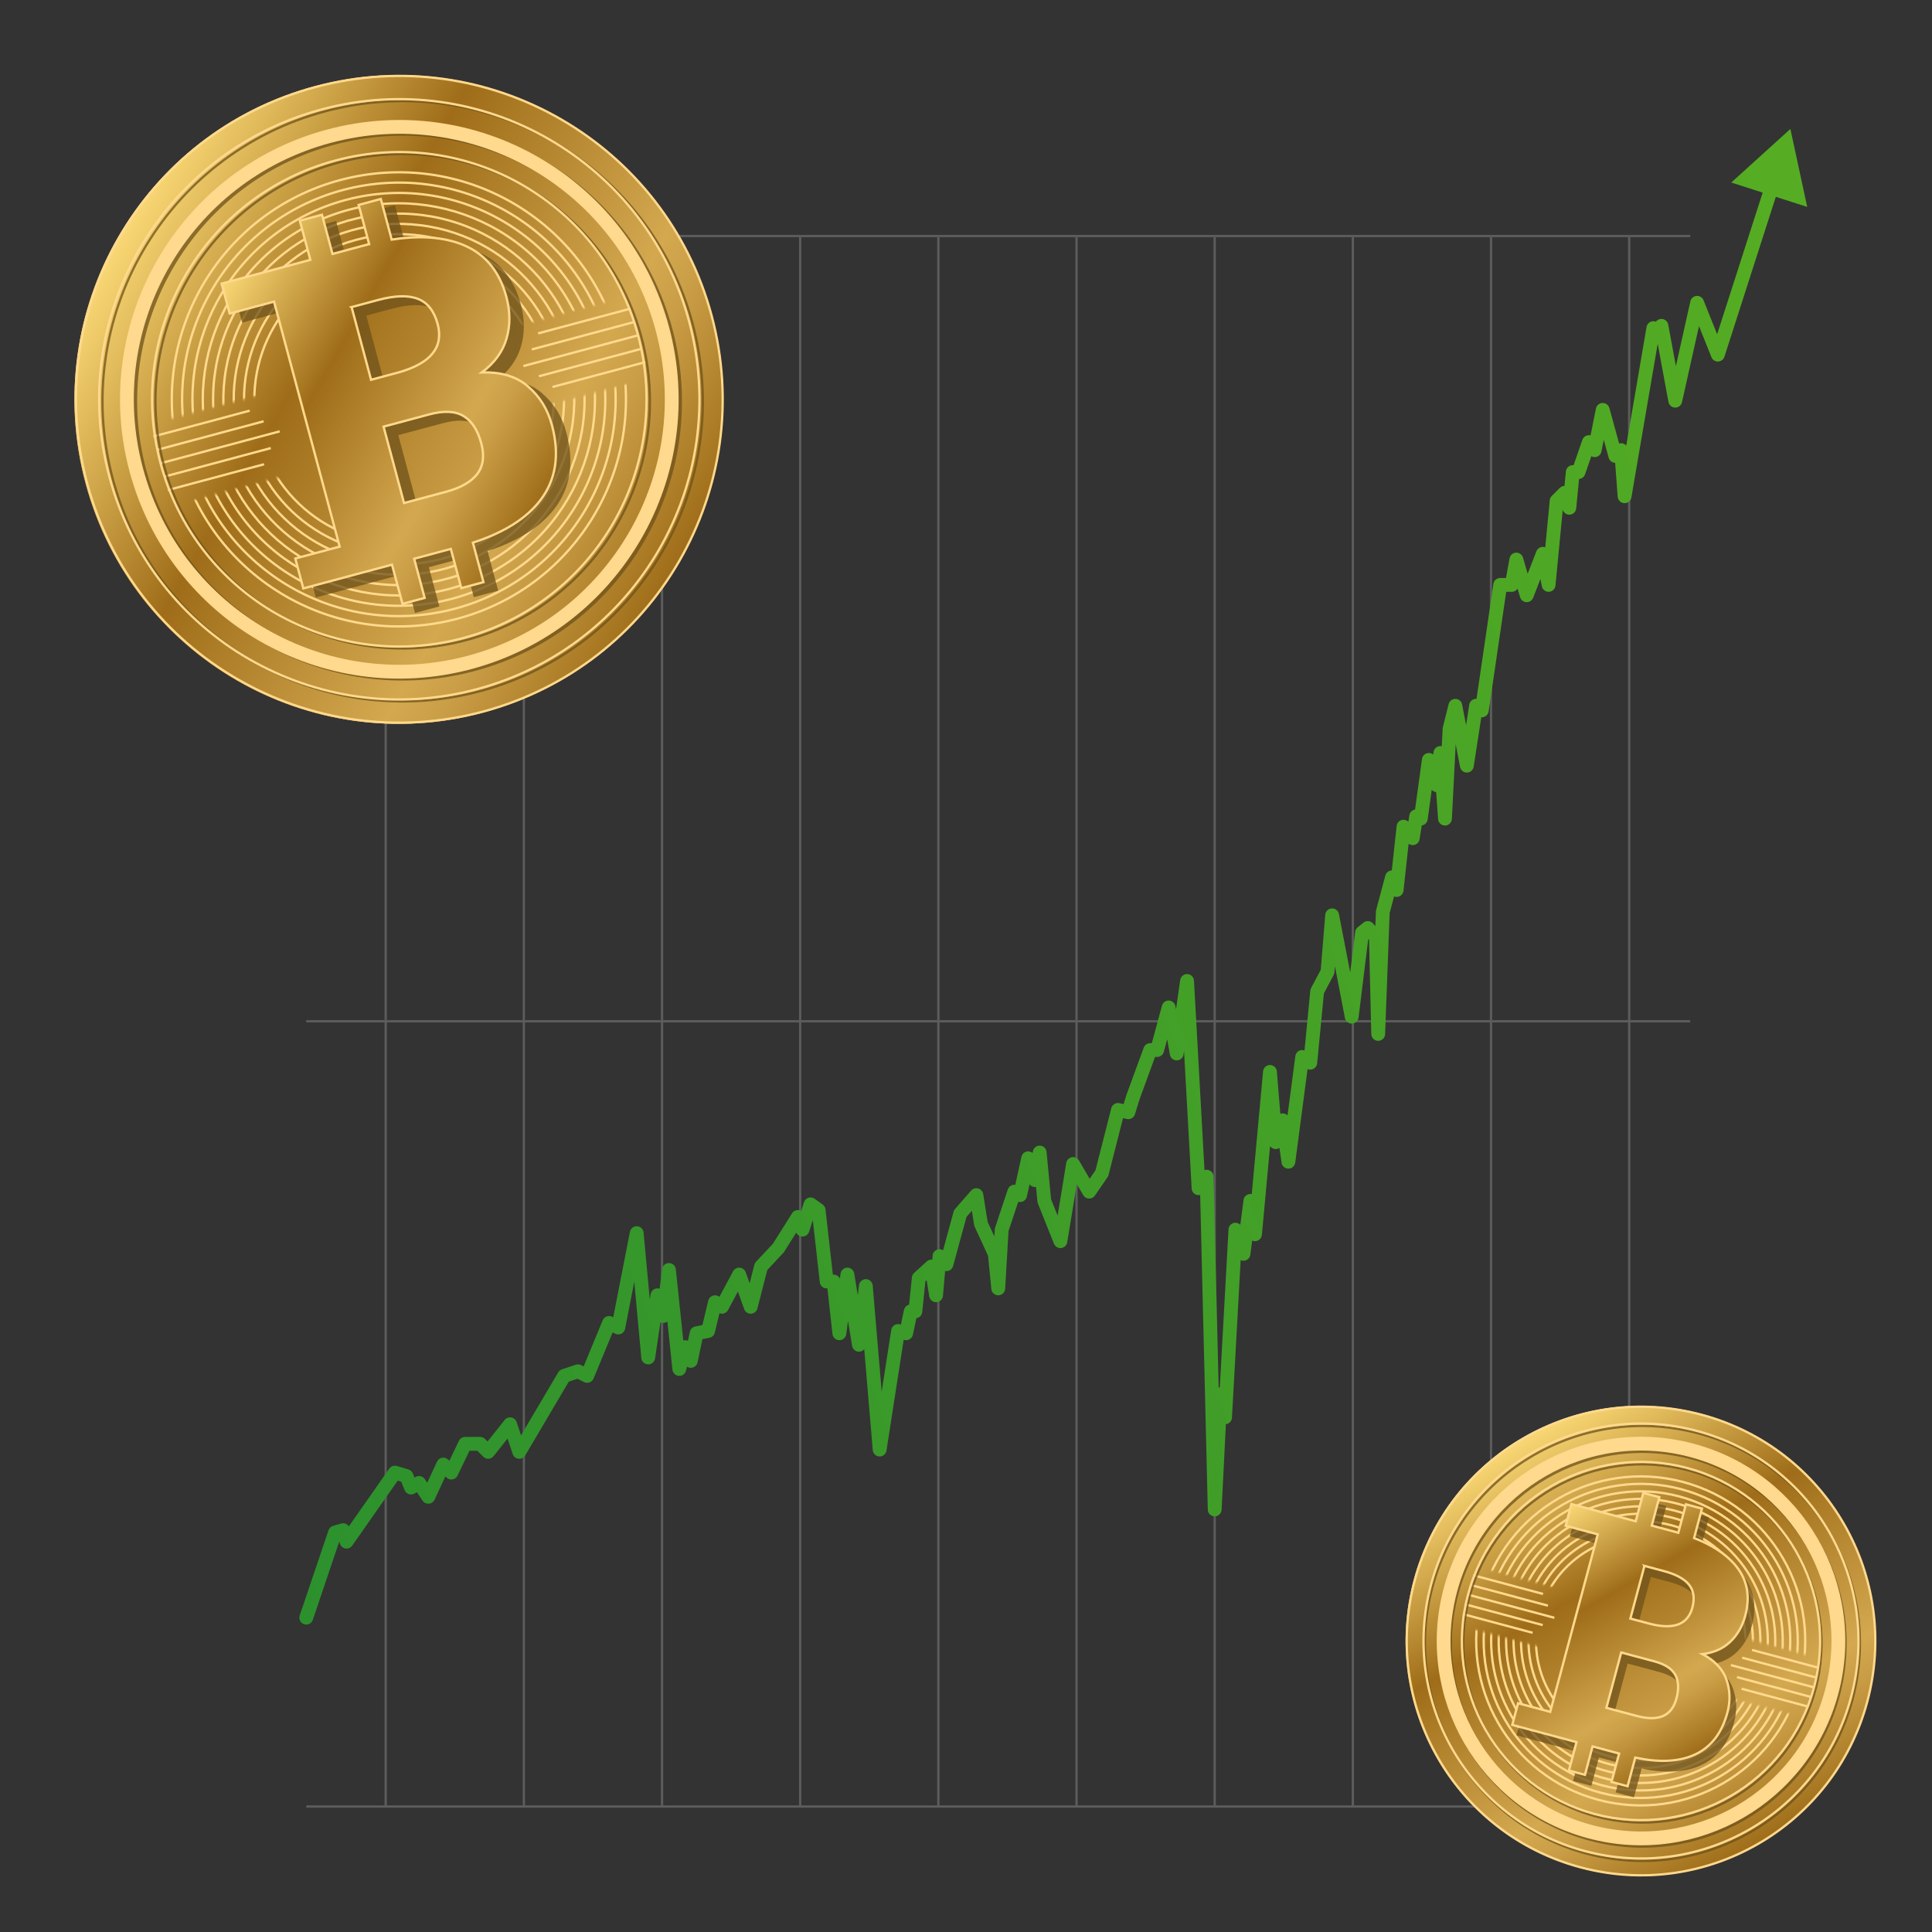 <?xml version="1.0" encoding="UTF-8"?> <svg xmlns="http://www.w3.org/2000/svg" width="839" height="839" viewBox="0 0 839 839" fill="none"><rect x="0" y="0" width="839" height="839" fill="#333333" stroke="none"/> <g opacity="0.2"> <line x1="133" y1="784.5" x2="734" y2="784.5" stroke="white"></line> <line x1="133" y1="443.5" x2="734" y2="443.5" stroke="white"></line> <line x1="133" y1="102.5" x2="734" y2="102.5" stroke="white"></line> <line x1="167.5" y1="103" x2="167.5" y2="785" stroke="white"></line> <line x1="347.5" y1="103" x2="347.5" y2="785" stroke="white"></line> <line x1="527.5" y1="103" x2="527.5" y2="785" stroke="white"></line> <line x1="707.5" y1="103" x2="707.5" y2="785" stroke="white"></line> <line x1="227.5" y1="103" x2="227.5" y2="785" stroke="white"></line> <line x1="407.5" y1="103" x2="407.5" y2="785" stroke="white"></line> <line x1="587.5" y1="103" x2="587.5" y2="785" stroke="white"></line> <line x1="287.5" y1="103" x2="287.5" y2="785" stroke="white"></line> <line x1="467.5" y1="103" x2="467.5" y2="785" stroke="white"></line> <line x1="647.5" y1="103" x2="647.5" y2="785" stroke="white"></line> </g> <g clip-path="url(#clip0_754_225)"> <path d="M209.678 309.503C284.818 289.369 329.409 212.135 309.275 136.996C289.142 61.856 211.908 17.265 136.768 37.399C61.629 57.532 17.038 134.766 37.171 209.906C57.305 285.045 134.539 329.636 209.678 309.503Z" fill="url(#paint0_linear_754_225)"></path> <path style="mix-blend-mode:multiply" d="M136.769 37.398C61.607 57.538 17.016 134.773 37.149 209.912C57.283 285.051 134.517 329.642 209.656 309.509C284.796 289.375 329.387 212.141 309.254 137.002C289.12 61.863 211.908 17.265 136.769 37.398ZM206.886 299.079C137.497 317.672 66.188 276.502 47.595 207.113C29.003 137.724 70.173 66.414 139.562 47.822C208.951 29.229 280.26 70.399 298.853 139.788C317.446 209.177 276.276 280.487 206.886 299.079Z" fill="url(#paint1_linear_754_225)"></path> <g style="mix-blend-mode:multiply" opacity="0.75"> <path d="M208.589 300.121C278.112 281.492 319.369 210.032 300.741 140.51C282.112 70.988 210.652 29.731 141.13 48.359C71.608 66.987 30.351 138.448 48.979 207.97C67.607 277.492 139.067 318.749 208.589 300.121Z" stroke="#6D521B" stroke-miterlimit="10"></path> </g> <path d="M207.137 299.282C276.659 280.654 317.917 209.194 299.288 139.672C280.66 70.15 209.2 28.892 139.678 47.521C70.156 66.149 28.898 137.609 47.527 207.131C66.155 276.653 137.615 317.911 207.137 299.282Z" stroke="#FFD98D" stroke-miterlimit="10"></path> <path d="M209.746 309.018C284.645 288.949 329.093 211.962 309.024 137.063C288.955 62.164 211.968 17.715 137.069 37.785C62.17 57.854 17.721 134.841 37.791 209.74C57.86 284.639 134.847 329.087 209.746 309.018Z" stroke="#FFD98D" stroke-miterlimit="10"></path> <g style="mix-blend-mode:multiply" opacity="0.75"> <path d="M205.471 288.483C268.566 271.577 306.009 206.723 289.103 143.628C272.197 80.534 207.343 43.09 144.248 59.996C81.153 76.903 43.71 141.756 60.616 204.851C77.523 267.946 142.376 305.39 205.471 288.483Z" stroke="#6D521B" stroke-width="6" stroke-miterlimit="10"></path> </g> <path d="M204.019 287.645C267.114 270.739 304.557 205.885 287.651 142.79C270.745 79.695 205.891 42.252 142.796 59.158C79.701 76.064 42.258 140.918 59.164 204.013C76.07 267.108 140.924 304.551 204.019 287.645Z" stroke="#FFD98D" stroke-width="6" stroke-miterlimit="10"></path> <mask id="mask0_754_225" style="mask-type:luminance" maskUnits="userSpaceOnUse" x="81" y="165" width="222" height="154"> <path d="M275.796 165.805L81.488 217.87L108.392 318.277L302.7 266.212L275.796 165.805Z" fill="white"></path> </mask> <g mask="url(#mask0_754_225)"> <path d="M198.735 268.657C251.329 254.565 282.54 200.505 268.448 147.911C254.355 95.317 200.295 64.106 147.701 78.198C95.108 92.29 63.896 146.35 77.989 198.944C92.081 251.538 146.141 282.75 198.735 268.657Z" stroke="#FFD98D" stroke-miterlimit="10"></path> <path d="M197.575 264.327C247.777 250.876 277.57 199.274 264.118 149.071C250.666 98.868 199.064 69.076 148.862 82.528C98.659 95.979 68.867 147.581 82.318 197.784C95.77 247.987 147.372 277.779 197.575 264.327Z" stroke="#FFD98D" stroke-miterlimit="10"></path> <path d="M196.415 259.998C244.226 247.187 272.599 198.043 259.788 150.231C246.977 102.42 197.833 74.046 150.022 86.857C102.21 99.668 73.837 148.813 86.648 196.624C99.459 244.435 148.603 272.809 196.415 259.998Z" stroke="#FFD98D" stroke-miterlimit="10"></path> <path d="M213.833 248.271C255.161 225.841 270.481 174.155 248.051 132.827C225.621 91.499 173.935 76.179 132.607 98.609C91.279 121.039 75.959 172.725 98.389 214.053C120.819 255.381 172.505 270.701 213.833 248.271Z" stroke="#FFD98D" stroke-miterlimit="10"></path> <path d="M253.832 171.284C252.65 126.753 215.593 91.611 171.061 92.793C126.53 93.974 91.388 131.032 92.57 175.563C93.752 220.095 130.809 255.236 175.34 254.055C219.872 252.873 255.013 215.815 253.832 171.284Z" stroke="#FFD98D" stroke-miterlimit="10"></path> <path d="M248.82 182.763C253.978 140.996 224.301 102.955 182.533 97.797C140.766 92.64 102.726 122.317 97.568 164.084C92.41 205.852 122.088 243.892 163.855 249.05C205.622 254.208 243.662 224.53 248.82 182.763Z" stroke="#FFD98D" stroke-miterlimit="10"></path> <path d="M191.78 242.702C230.039 232.451 252.744 193.125 242.493 154.866C232.241 116.606 192.915 93.901 154.656 104.153C116.397 114.405 93.692 153.73 103.944 191.99C114.195 230.249 153.521 252.954 191.78 242.702Z" stroke="#FFD98D" stroke-miterlimit="10"></path> <path d="M190.62 238.372C226.488 228.762 247.774 191.894 238.163 156.026C228.552 120.158 191.684 98.872 155.816 108.483C119.948 118.094 98.662 154.961 108.273 190.83C117.884 226.698 154.752 247.983 190.62 238.372Z" stroke="#FFD98D" stroke-miterlimit="10"></path> <path d="M189.46 234.043C222.937 225.073 242.803 190.663 233.833 157.186C224.863 123.709 190.453 103.842 156.976 112.812C123.499 121.782 103.633 156.192 112.603 189.669C121.573 223.146 155.983 243.013 189.46 234.043Z" stroke="#FFD98D" stroke-miterlimit="10"></path> </g> <mask id="mask1_754_225" style="mask-type:luminance" maskUnits="userSpaceOnUse" x="37" y="27" width="238" height="158"> <path d="M247.185 27.872L37.322 84.105L64.226 184.512L274.089 128.279L247.185 27.872Z" fill="white"></path> </mask> <g mask="url(#mask1_754_225)"> <path d="M198.735 268.657C251.329 254.565 282.54 200.505 268.448 147.911C254.355 95.317 200.295 64.106 147.701 78.198C95.108 92.29 63.896 146.35 77.989 198.944C92.081 251.538 146.141 282.75 198.735 268.657Z" stroke="#FFD98D" stroke-miterlimit="10"></path> <path d="M197.575 264.327C247.777 250.876 277.57 199.274 264.118 149.071C250.666 98.868 199.064 69.076 148.862 82.528C98.659 95.979 68.867 147.581 82.318 197.784C95.77 247.987 147.372 277.779 197.575 264.327Z" stroke="#FFD98D" stroke-miterlimit="10"></path> <path d="M196.415 259.998C244.226 247.187 272.599 198.043 259.788 150.231C246.977 102.42 197.833 74.046 150.022 86.857C102.21 99.668 73.837 148.813 86.648 196.624C99.459 244.435 148.603 272.809 196.415 259.998Z" stroke="#FFD98D" stroke-miterlimit="10"></path> <path d="M213.833 248.271C255.161 225.841 270.481 174.155 248.051 132.827C225.621 91.499 173.935 76.179 132.607 98.609C91.279 121.039 75.959 172.725 98.389 214.053C120.819 255.381 172.505 270.701 213.833 248.271Z" stroke="#FFD98D" stroke-miterlimit="10"></path> <path d="M253.832 171.284C252.65 126.753 215.593 91.611 171.061 92.793C126.53 93.974 91.388 131.032 92.57 175.563C93.752 220.095 130.809 255.236 175.34 254.055C219.872 252.873 255.013 215.815 253.832 171.284Z" stroke="#FFD98D" stroke-miterlimit="10"></path> <path d="M248.82 182.763C253.978 140.996 224.301 102.955 182.533 97.797C140.766 92.64 102.726 122.317 97.568 164.084C92.41 205.852 122.088 243.892 163.855 249.05C205.622 254.208 243.662 224.53 248.82 182.763Z" stroke="#FFD98D" stroke-miterlimit="10"></path> <path d="M191.78 242.702C230.039 232.451 252.744 193.125 242.493 154.866C232.241 116.606 192.915 93.901 154.656 104.153C116.397 114.405 93.692 153.73 103.944 191.99C114.195 230.249 153.521 252.954 191.78 242.702Z" stroke="#FFD98D" stroke-miterlimit="10"></path> <path d="M190.62 238.372C226.488 228.762 247.774 191.894 238.163 156.026C228.552 120.158 191.684 98.872 155.816 108.483C119.948 118.094 98.662 154.961 108.273 190.83C117.884 226.698 154.752 247.983 190.62 238.372Z" stroke="#FFD98D" stroke-miterlimit="10"></path> <path d="M189.46 234.043C222.937 225.073 242.803 190.663 233.833 157.186C224.863 123.709 190.453 103.842 156.976 112.812C123.499 121.782 103.633 156.192 112.603 189.669C121.573 223.146 155.983 243.013 189.46 234.043Z" stroke="#FFD98D" stroke-miterlimit="10"></path> </g> <g style="mix-blend-mode:multiply" opacity="0.75"> <path d="M235.028 171.082C229.922 166.778 223.249 164.785 215.011 165.102C220.533 160.971 224.097 156.038 225.762 150.338C227.426 144.637 227.389 138.632 225.701 132.332C222.472 120.282 215.437 112.444 204.595 108.818C196.559 106.135 186.978 105.657 175.875 107.38L171.149 89.741L161.527 92.319L166.094 109.363C165.315 109.571 164.507 109.763 163.706 109.978L150.167 113.606L145.606 96.585L135.985 99.163L140.545 116.184L102.037 126.502L105.517 139.491L124.783 134.329L153.289 240.715L134.023 245.877L137.503 258.866L176.012 248.548L180.573 265.569L190.194 262.99L185.634 245.97L201.555 241.704L206.116 258.724L215.737 256.146L211.139 238.988C224.494 234.673 234.235 228.601 240.321 220.709C247.213 211.791 248.927 200.872 245.465 187.952C243.612 181.034 240.123 175.437 235.017 171.134L235.028 171.082ZM158.443 136.702L170.057 133.59C177.319 131.644 183.069 131.479 187.268 133.128C191.46 134.755 194.329 138.406 195.839 144.041C197.171 149.012 196.466 153.252 193.694 156.745C190.922 160.238 186.084 162.983 179.157 164.986L166.924 168.264L158.472 136.719L158.443 136.702ZM213.076 209.104C210.488 212.547 205.935 215.167 199.383 216.922L181.24 221.784L172.352 188.613L192.236 183.285C198.536 181.596 203.487 181.841 207.091 184.018C210.694 186.196 213.258 190.174 214.799 195.924C216.229 201.261 215.658 205.637 213.076 209.104Z" fill="#6D521B"></path> <path d="M235.028 171.082C229.922 166.778 223.249 164.785 215.011 165.102C220.533 160.971 224.097 156.038 225.762 150.338C227.426 144.637 227.389 138.632 225.701 132.332C222.472 120.282 215.437 112.444 204.595 108.818C196.559 106.135 186.978 105.657 175.875 107.38L171.149 89.741L161.527 92.319L166.094 109.363C165.315 109.571 164.507 109.763 163.706 109.978L150.167 113.606L145.606 96.585L135.985 99.163L140.545 116.184L102.037 126.502L105.517 139.491L124.783 134.329L153.289 240.715L134.023 245.877L137.503 258.866L176.012 248.548L180.573 265.569L190.194 262.99L185.634 245.97L201.555 241.704L206.116 258.724L215.737 256.146L211.139 238.988C224.494 234.673 234.235 228.601 240.321 220.709C247.213 211.791 248.927 200.872 245.465 187.952C243.612 181.034 240.123 175.437 235.017 171.134L235.028 171.082ZM158.443 136.702L170.057 133.59C177.319 131.644 183.069 131.479 187.268 133.128C191.46 134.755 194.329 138.406 195.839 144.041C197.171 149.012 196.466 153.252 193.694 156.745C190.922 160.238 186.084 162.983 179.157 164.986L166.924 168.264L158.472 136.719L158.443 136.702ZM213.076 209.104C210.488 212.547 205.935 215.167 199.383 216.922L181.24 221.784L172.352 188.613L192.236 183.285C198.536 181.596 203.488 181.841 207.091 184.018C210.694 186.196 213.258 190.174 214.799 195.924C216.229 201.261 215.658 205.637 213.076 209.104Z" stroke="#6D521B" stroke-miterlimit="10"></path> </g> <path d="M229.248 167.745C224.141 163.441 217.469 161.448 209.231 161.765C214.753 157.633 218.317 152.701 219.982 147C221.646 141.3 221.608 135.295 219.92 128.995C216.692 116.945 209.656 109.107 198.814 105.481C190.779 102.798 181.198 102.32 170.095 104.043L165.368 86.404L155.747 88.982L160.314 106.025C159.535 106.234 158.727 106.426 157.925 106.641L144.387 110.269L139.826 93.248L130.204 95.826L134.765 112.847L96.256 123.165L99.737 136.154L119.002 130.992L147.509 237.378L128.243 242.54L131.723 255.529L170.232 245.21L174.793 262.231L184.414 259.653L179.853 242.632L195.775 238.366L200.335 255.387L209.957 252.809L205.359 235.651C218.714 231.336 228.455 225.264 234.541 217.372C241.432 208.454 243.147 197.535 239.685 184.615C237.831 177.697 234.343 172.1 229.231 167.774L229.248 167.745ZM152.662 133.365L164.277 130.253C171.539 128.307 177.289 128.142 181.487 129.791C185.68 131.418 188.549 135.068 190.059 140.704C191.391 145.675 190.685 149.915 187.914 153.408C185.142 156.9 180.304 159.645 173.377 161.649L161.144 164.927L152.691 133.382L152.662 133.365ZM207.296 205.767C204.707 209.21 200.155 211.829 193.603 213.585L175.46 218.446L166.572 185.275L186.456 179.947C192.756 178.259 197.707 178.504 201.311 180.681C204.914 182.858 207.478 186.837 209.018 192.587C210.449 197.924 209.878 202.3 207.296 205.767Z" fill="url(#paint2_linear_754_225)"></path> <path style="mix-blend-mode:multiply" opacity="0.58" d="M229.248 167.745C224.141 163.441 217.469 161.448 209.231 161.765C214.753 157.633 218.317 152.701 219.982 147C221.646 141.3 221.608 135.295 219.92 128.995C216.692 116.945 209.656 109.107 198.814 105.481C190.779 102.798 181.198 102.32 170.095 104.043L165.368 86.404L155.747 88.982L160.314 106.025C159.535 106.234 158.727 106.426 157.925 106.641L144.387 110.269L139.826 93.248L130.204 95.826L134.765 112.847L96.256 123.165L99.737 136.154L119.002 130.992L147.509 237.378L128.243 242.54L131.723 255.529L170.232 245.21L174.793 262.231L184.414 259.653L179.853 242.632L195.775 238.366L200.335 255.387L209.957 252.809L205.359 235.651C218.714 231.336 228.455 225.264 234.541 217.372C241.432 208.454 243.147 197.535 239.685 184.615C237.831 177.697 234.343 172.1 229.231 167.774L229.248 167.745ZM152.662 133.365L164.277 130.253C171.539 128.307 177.289 128.142 181.487 129.791C185.68 131.418 188.549 135.068 190.059 140.704C191.391 145.675 190.685 149.915 187.914 153.408C185.142 156.9 180.304 159.645 173.377 161.649L161.144 164.927L152.691 133.382L152.662 133.365ZM207.296 205.767C204.707 209.21 200.155 211.829 193.603 213.585L175.46 218.446L166.572 185.275L186.456 179.947C192.756 178.259 197.707 178.504 201.311 180.681C204.914 182.858 207.478 186.837 209.018 192.587C210.449 197.924 209.878 202.3 207.296 205.767Z" fill="url(#paint3_linear_754_225)"></path> <path d="M229.248 167.745C224.141 163.441 217.469 161.448 209.231 161.765C214.753 157.633 218.317 152.701 219.982 147C221.646 141.3 221.608 135.295 219.92 128.995C216.692 116.945 209.656 109.107 198.814 105.481C190.779 102.798 181.198 102.32 170.095 104.043L165.368 86.404L155.747 88.982L160.314 106.025C159.535 106.234 158.727 106.426 157.925 106.641L144.387 110.269L139.826 93.248L130.204 95.826L134.765 112.847L96.256 123.165L99.737 136.154L119.002 130.992L147.509 237.378L128.243 242.54L131.723 255.529L170.232 245.21L174.793 262.231L184.414 259.653L179.853 242.632L195.775 238.366L200.335 255.387L209.957 252.809L205.359 235.651C218.714 231.336 228.455 225.264 234.541 217.372C241.432 208.454 243.147 197.535 239.685 184.615C237.831 177.697 234.343 172.1 229.231 167.774L229.248 167.745ZM152.662 133.365L164.277 130.253C171.539 128.307 177.289 128.142 181.487 129.791C185.68 131.418 188.549 135.068 190.059 140.704C191.391 145.675 190.685 149.915 187.914 153.408C185.142 156.9 180.304 159.645 173.377 161.649L161.144 164.927L152.691 133.382L152.662 133.365ZM207.296 205.767C204.707 209.21 200.155 211.829 193.603 213.585L175.46 218.446L166.572 185.275L186.456 179.947C192.756 178.259 197.707 178.504 201.311 180.681C204.914 182.858 207.478 186.837 209.018 192.587C210.449 197.924 209.878 202.3 207.296 205.767Z" stroke="#FFD98D" stroke-miterlimit="10"></path> <path d="M66.607 189.546L108.437 178.337" stroke="#FFD98D" stroke-miterlimit="10"></path> <path d="M68.166 195.364L114.486 182.953" stroke="#FFD98D" stroke-miterlimit="10"></path> <path d="M69.725 201.183L121.474 187.317" stroke="#FFD98D" stroke-miterlimit="10"></path> <path d="M71.284 207.002L117.604 194.59" stroke="#FFD98D" stroke-miterlimit="10"></path> <path d="M72.843 212.82L114.673 201.612" stroke="#FFD98D" stroke-miterlimit="10"></path> <path d="M280.186 157.263L239.936 168.048" stroke="#FFD98D" stroke-miterlimit="10"></path> <path d="M278.626 151.445L234.047 163.39" stroke="#FFD98D" stroke-miterlimit="10"></path> <path d="M277.067 145.626L227.288 158.964" stroke="#FFD98D" stroke-miterlimit="10"></path> <path d="M275.508 139.807L230.929 151.752" stroke="#FFD98D" stroke-miterlimit="10"></path> <path d="M273.949 133.988L233.699 144.773" stroke="#FFD98D" stroke-miterlimit="10"></path> <g style="mix-blend-mode:multiply" opacity="0.75"> <path d="M202.642 277.923C259.904 262.579 293.886 203.721 278.543 146.458C263.199 89.196 204.341 55.214 147.078 70.557C89.816 85.901 55.834 144.759 71.177 202.022C86.52 259.284 145.379 293.266 202.642 277.923Z" stroke="#6D521B" stroke-miterlimit="10"></path> </g> <path d="M201.189 277.084C258.452 261.741 292.434 202.882 277.09 145.62C261.747 88.357 202.888 54.375 145.626 69.719C88.364 85.062 54.381 143.921 69.725 201.183C85.068 258.445 143.927 292.428 201.189 277.084Z" stroke="#FFD98D" stroke-miterlimit="10"></path> </g> <g clip-path="url(#clip1_754_225)"> <path d="M686.085 811.171C740.525 825.758 796.482 793.451 811.069 739.012C825.656 684.572 793.349 628.616 738.91 614.029C684.47 599.442 628.513 631.748 613.926 686.188C599.339 740.627 631.646 796.584 686.085 811.171Z" fill="url(#paint4_linear_754_225)"></path> <path style="mix-blend-mode:multiply" d="M738.911 614.029C684.455 599.437 628.498 631.744 613.911 686.183C599.324 740.623 631.631 796.58 686.07 811.167C740.509 825.754 796.466 793.447 811.053 739.008C825.64 684.569 793.35 628.616 738.911 614.029ZM688.11 803.619C637.837 790.149 608.008 738.485 621.479 688.211C634.95 637.938 686.614 608.11 736.887 621.581C787.16 635.051 816.989 686.715 803.518 736.989C790.047 787.262 738.383 817.09 688.11 803.619Z" fill="url(#paint5_linear_754_225)"></path> <g style="mix-blend-mode:multiply" opacity="0.75"> <path d="M688.801 804.89C739.171 818.386 790.944 788.495 804.441 738.125C817.937 687.756 788.046 635.982 737.676 622.486C687.307 608.989 635.533 638.881 622.037 689.25C608.54 739.62 638.432 791.393 688.801 804.89Z" stroke="#6D521B" stroke-miterlimit="10"></path> </g> <path d="M688.194 803.838C738.563 817.334 790.337 787.443 803.833 737.073C817.33 686.704 787.438 634.93 737.069 621.434C686.699 607.937 634.926 637.829 621.429 688.198C607.933 738.568 637.824 790.341 688.194 803.838Z" stroke="#FFD98D" stroke-miterlimit="10"></path> <path d="M686.304 810.891C740.569 825.432 796.347 793.228 810.887 738.963C825.427 684.698 793.224 628.92 738.959 614.38C684.693 599.839 628.916 632.043 614.375 686.308C599.835 740.573 632.038 796.351 686.304 810.891Z" stroke="#FFD98D" stroke-miterlimit="10"></path> <g style="mix-blend-mode:multiply" opacity="0.75"> <path d="M691.06 796.458C736.773 808.707 783.761 781.579 796.009 735.866C808.258 690.153 781.13 643.166 735.417 630.917C689.704 618.668 642.717 645.797 630.468 691.509C618.219 737.222 645.348 784.21 691.06 796.458Z" stroke="#6D521B" stroke-width="6" stroke-miterlimit="10"></path> </g> <path d="M690.453 795.406C736.166 807.655 783.153 780.527 795.402 734.814C807.651 689.101 780.523 642.114 734.81 629.865C689.097 617.616 642.109 644.744 629.861 690.457C617.612 736.17 644.74 783.157 690.453 795.406Z" stroke="#FFD98D" stroke-width="6" stroke-miterlimit="10"></path> <mask id="mask2_754_225" style="mask-type:luminance" maskUnits="userSpaceOnUse" x="619" y="707" width="161" height="111"> <path d="M779.626 744.96L638.848 707.239L619.356 779.985L760.134 817.706L779.626 744.96Z" fill="white"></path> </mask> <g mask="url(#mask2_754_225)"> <path d="M694.016 781.578C732.121 791.788 771.288 769.175 781.498 731.071C791.708 692.966 769.095 653.799 730.99 643.589C692.885 633.379 653.718 655.992 643.508 694.096C633.298 732.201 655.911 771.368 694.016 781.578Z" stroke="#FFD98D" stroke-miterlimit="10"></path> <path d="M694.857 778.441C731.229 788.187 768.615 766.602 778.361 730.23C788.107 693.858 766.522 656.471 730.15 646.725C693.777 636.98 656.391 658.564 646.645 694.937C636.899 731.309 658.484 768.695 694.857 778.441Z" stroke="#FFD98D" stroke-miterlimit="10"></path> <path d="M695.697 775.304C730.337 784.586 765.942 764.029 775.224 729.389C784.506 694.75 763.949 659.144 729.309 649.862C694.669 640.581 659.064 661.137 649.782 695.777C640.5 730.417 661.057 766.023 695.697 775.304Z" stroke="#FFD98D" stroke-miterlimit="10"></path> <path d="M710.874 774.257C744.931 775.154 773.267 748.274 774.164 714.217C775.062 680.161 748.182 651.825 714.125 650.927C680.069 650.03 651.733 676.91 650.835 710.966C649.937 745.023 676.818 773.359 710.874 774.257Z" stroke="#FFD98D" stroke-miterlimit="10"></path> <path d="M763.86 740.441C779.25 712.072 768.729 676.598 740.36 661.208C711.991 645.818 676.517 656.339 661.127 684.708C645.737 713.077 656.258 748.551 684.627 763.941C712.996 779.332 748.47 768.81 763.86 740.441Z" stroke="#FFD98D" stroke-miterlimit="10"></path> <path d="M756.557 745.828C774.924 721.49 770.083 686.871 745.745 668.504C721.407 650.138 686.788 654.978 668.421 679.316C650.055 703.654 654.895 738.274 679.234 756.64C703.572 775.007 738.191 770.166 756.557 745.828Z" stroke="#FFD98D" stroke-miterlimit="10"></path> <path d="M699.055 762.774C726.774 770.201 755.266 753.751 762.693 726.032C770.12 698.313 753.671 669.821 725.951 662.393C698.232 654.966 669.74 671.416 662.313 699.135C654.885 726.854 671.335 755.346 699.055 762.774Z" stroke="#FFD98D" stroke-miterlimit="10"></path> <path d="M699.895 759.637C725.882 766.6 752.593 751.178 759.556 725.191C766.519 699.205 751.098 672.493 725.111 665.53C699.124 658.567 672.413 673.989 665.45 699.976C658.487 725.962 673.908 752.674 699.895 759.637Z" stroke="#FFD98D" stroke-miterlimit="10"></path> <path d="M700.736 756.5C724.99 762.999 749.92 748.605 756.419 724.351C762.918 700.097 748.525 675.166 724.27 668.667C700.016 662.168 675.086 676.562 668.587 700.816C662.088 725.07 676.481 750.001 700.736 756.5Z" stroke="#FFD98D" stroke-miterlimit="10"></path> </g> <mask id="mask3_754_225" style="mask-type:luminance" maskUnits="userSpaceOnUse" x="640" y="607" width="172" height="114"> <path d="M811.641 648.05L659.594 607.309L640.101 680.055L792.149 720.796L811.641 648.05Z" fill="white"></path> </mask> <g mask="url(#mask3_754_225)"> <path d="M694.016 781.578C732.121 791.788 771.288 769.175 781.498 731.071C791.708 692.966 769.095 653.799 730.99 643.589C692.885 633.379 653.718 655.992 643.508 694.096C633.298 732.201 655.911 771.368 694.016 781.578Z" stroke="#FFD98D" stroke-miterlimit="10"></path> <path d="M694.856 778.441C731.229 788.187 768.615 766.602 778.361 730.23C788.107 693.858 766.522 656.471 730.149 646.725C693.777 636.98 656.391 658.564 646.645 694.937C636.899 731.309 658.484 768.695 694.856 778.441Z" stroke="#FFD98D" stroke-miterlimit="10"></path> <path d="M695.697 775.304C730.337 784.586 765.942 764.029 775.224 729.389C784.506 694.75 763.949 659.144 729.309 649.862C694.669 640.581 659.064 661.137 649.782 695.777C640.5 730.417 661.057 766.023 695.697 775.304Z" stroke="#FFD98D" stroke-miterlimit="10"></path> <path d="M710.874 774.257C744.93 775.154 773.266 748.274 774.164 714.217C775.062 680.161 748.181 651.825 714.125 650.927C680.068 650.03 651.732 676.91 650.835 710.966C649.937 745.023 676.817 773.359 710.874 774.257Z" stroke="#FFD98D" stroke-miterlimit="10"></path> <path d="M763.86 740.441C779.25 712.072 768.729 676.598 740.36 661.208C711.991 645.818 676.517 656.339 661.127 684.708C645.737 713.077 656.258 748.551 684.627 763.941C712.996 779.332 748.47 768.81 763.86 740.441Z" stroke="#FFD98D" stroke-miterlimit="10"></path> <path d="M756.557 745.828C774.924 721.49 770.083 686.871 745.745 668.504C721.407 650.138 686.788 654.978 668.421 679.316C650.054 703.654 654.895 738.274 679.233 756.64C703.571 775.007 738.19 770.166 756.557 745.828Z" stroke="#FFD98D" stroke-miterlimit="10"></path> <path d="M699.054 762.774C726.774 770.201 755.266 753.751 762.693 726.032C770.12 698.313 753.67 669.821 725.951 662.393C698.232 654.966 669.74 671.416 662.313 699.135C654.885 726.854 671.335 755.346 699.054 762.774Z" stroke="#FFD98D" stroke-miterlimit="10"></path> <path d="M699.895 759.637C725.882 766.6 752.593 751.178 759.556 725.191C766.519 699.205 751.097 672.493 725.111 665.53C699.124 658.567 672.413 673.989 665.449 699.976C658.486 725.962 673.908 752.674 699.895 759.637Z" stroke="#FFD98D" stroke-miterlimit="10"></path> <path d="M700.735 756.5C724.99 762.999 749.92 748.605 756.419 724.351C762.918 700.097 748.524 675.166 724.27 668.667C700.016 662.168 675.085 676.562 668.586 700.816C662.087 725.07 676.481 750.001 700.735 756.5Z" stroke="#FFD98D" stroke-miterlimit="10"></path> </g> <g style="mix-blend-mode:multiply" opacity="0.75"> <path d="M752.135 733.503C750.49 728.953 747.026 725.285 741.742 722.499C746.703 721.907 750.726 720.104 753.836 717.13C756.945 714.156 759.097 710.375 760.32 705.81C762.659 697.08 761.084 689.614 755.595 683.411C751.525 678.816 745.687 675.046 738.096 672.105L741.521 659.325L734.55 657.457L731.241 669.806C730.677 669.654 730.1 669.482 729.519 669.326L719.71 666.698L723.015 654.366L716.044 652.498L712.74 664.83L684.84 657.354L682.318 666.765L696.276 670.505L675.623 747.583L661.665 743.843L659.143 753.253L687.043 760.729L683.739 773.061L690.71 774.929L694.014 762.597L705.549 765.688L702.245 778.02L709.216 779.888L712.547 767.456C722.489 769.587 730.801 769.305 737.478 766.558C745.033 763.46 750.064 757.23 752.573 747.869C753.916 742.856 753.754 738.081 752.109 733.531L752.135 733.503ZM716.536 684.188L724.951 686.443C730.212 687.852 733.88 689.831 735.917 692.387C737.958 694.927 738.436 698.257 737.342 702.34C736.377 705.941 734.398 708.346 731.394 709.533C728.39 710.721 724.36 710.691 719.287 709.438L710.424 707.063L716.548 684.209L716.536 684.188ZM724.588 749.407C721.716 750.63 717.911 750.624 713.164 749.352L700.019 745.83L706.459 721.797L720.865 725.657C725.429 726.88 728.448 728.828 729.92 731.499C731.392 734.171 731.559 737.595 730.443 741.761C729.407 745.628 727.464 748.167 724.588 749.407Z" fill="#6D521B"></path> <path d="M752.135 733.503C750.49 728.953 747.026 725.285 741.742 722.499C746.703 721.907 750.726 720.104 753.836 717.13C756.945 714.156 759.097 710.375 760.32 705.81C762.659 697.08 761.084 689.614 755.595 683.411C751.525 678.816 745.687 675.046 738.096 672.105L741.521 659.325L734.55 657.457L731.241 669.806C730.677 669.654 730.1 669.482 729.519 669.326L719.71 666.698L723.015 654.366L716.044 652.498L712.74 664.83L684.84 657.354L682.318 666.765L696.276 670.505L675.623 747.583L661.665 743.843L659.143 753.253L687.043 760.729L683.739 773.061L690.71 774.929L694.014 762.597L705.549 765.688L702.245 778.02L709.216 779.888L712.547 767.456C722.489 769.587 730.801 769.305 737.478 766.558C745.033 763.46 750.064 757.23 752.573 747.869C753.916 742.856 753.754 738.081 752.109 733.531L752.135 733.503ZM716.536 684.188L724.951 686.443C730.212 687.852 733.88 689.831 735.917 692.387C737.958 694.927 738.436 698.257 737.342 702.34C736.377 705.941 734.398 708.346 731.394 709.533C728.39 710.721 724.36 710.691 719.287 709.438L710.424 707.063L716.548 684.209L716.536 684.188ZM724.588 749.407C721.716 750.63 717.911 750.624 713.164 749.352L700.019 745.83L706.459 721.797L720.865 725.657C725.429 726.88 728.448 728.828 729.92 731.499C731.392 734.171 731.559 737.595 730.443 741.761C729.407 745.628 727.464 748.167 724.588 749.407Z" stroke="#6D521B" stroke-miterlimit="10"></path> </g> <path d="M749.717 729.315C748.072 724.765 744.608 721.097 739.324 718.311C744.285 717.72 748.309 715.916 751.418 712.942C754.527 709.968 756.679 706.187 757.902 701.623C760.241 692.892 758.666 685.426 753.177 679.223C749.107 674.628 743.269 670.858 735.678 667.917L739.103 655.137L732.132 653.269L728.823 665.618C728.259 665.466 727.682 665.294 727.101 665.139L717.292 662.51L720.597 650.178L713.626 648.311L710.322 660.642L682.422 653.167L679.9 662.577L693.858 666.317L673.205 743.395L659.247 739.655L656.725 749.066L684.625 756.541L681.321 768.873L688.292 770.741L691.596 758.409L703.131 761.5L699.827 773.832L706.798 775.7L710.129 763.268C720.071 765.399 728.383 765.118 735.06 762.371C742.615 759.272 747.646 753.042 750.155 743.681C751.498 738.669 751.336 733.893 749.696 729.327L749.717 729.315ZM714.118 680L722.533 682.255C727.794 683.665 731.462 685.644 733.499 688.199C735.54 690.739 736.018 694.069 734.924 698.152C733.959 701.753 731.98 704.158 728.976 705.346C725.972 706.533 721.942 706.503 716.869 705.25L708.006 702.876L714.13 680.021L714.118 680ZM722.17 745.219C719.298 746.442 715.493 746.436 710.746 745.164L697.601 741.642L704.041 717.609L718.447 721.47C723.011 722.693 726.03 724.64 727.502 727.311C728.974 729.983 729.141 733.408 728.025 737.573C726.989 741.441 725.046 743.98 722.17 745.219Z" fill="url(#paint6_linear_754_225)"></path> <path style="mix-blend-mode:multiply" opacity="0.58" d="M749.717 729.315C748.072 724.765 744.608 721.097 739.324 718.311C744.285 717.72 748.309 715.916 751.418 712.942C754.527 709.968 756.679 706.187 757.902 701.623C760.241 692.892 758.666 685.426 753.177 679.223C749.107 674.628 743.269 670.858 735.678 667.917L739.103 655.137L732.132 653.269L728.823 665.618C728.259 665.466 727.682 665.294 727.101 665.139L717.292 662.51L720.597 650.178L713.626 648.311L710.322 660.642L682.422 653.167L679.9 662.577L693.858 666.317L673.205 743.395L659.247 739.655L656.725 749.066L684.625 756.541L681.321 768.873L688.292 770.741L691.596 758.409L703.131 761.5L699.827 773.832L706.798 775.7L710.129 763.268C720.071 765.399 728.383 765.118 735.06 762.371C742.615 759.272 747.646 753.042 750.155 743.681C751.498 738.669 751.336 733.893 749.696 729.327L749.717 729.315ZM714.118 680L722.533 682.255C727.794 683.665 731.462 685.644 733.499 688.199C735.54 690.739 736.018 694.069 734.924 698.152C733.959 701.753 731.98 704.158 728.976 705.346C725.972 706.533 721.942 706.503 716.869 705.25L708.006 702.876L714.13 680.021L714.118 680ZM722.17 745.219C719.298 746.442 715.493 746.436 710.746 745.164L697.601 741.642L704.041 717.609L718.447 721.47C723.011 722.693 726.03 724.64 727.502 727.311C728.974 729.983 729.141 733.408 728.025 737.573C726.989 741.441 725.046 743.98 722.17 745.219Z" fill="url(#paint7_linear_754_225)"></path> <path d="M749.717 729.315C748.072 724.765 744.608 721.097 739.324 718.311C744.285 717.72 748.309 715.916 751.418 712.942C754.527 709.968 756.679 706.187 757.902 701.623C760.241 692.892 758.666 685.426 753.177 679.223C749.107 674.628 743.269 670.858 735.678 667.917L739.103 655.137L732.132 653.269L728.823 665.618C728.259 665.466 727.682 665.294 727.101 665.139L717.292 662.51L720.597 650.178L713.626 648.311L710.322 660.642L682.422 653.167L679.9 662.577L693.858 666.317L673.205 743.395L659.247 739.655L656.725 749.066L684.625 756.541L681.321 768.873L688.292 770.741L691.596 758.409L703.131 761.5L699.827 773.832L706.798 775.7L710.129 763.268C720.071 765.399 728.383 765.118 735.061 762.371C742.615 759.272 747.646 753.042 750.155 743.681C751.498 738.669 751.336 733.893 749.696 729.327L749.717 729.315ZM714.118 680L722.533 682.255C727.794 683.665 731.462 685.644 733.499 688.199C735.54 690.739 736.018 694.069 734.924 698.152C733.959 701.753 731.98 704.158 728.976 705.346C725.972 706.533 721.942 706.503 716.869 705.25L708.006 702.876L714.13 680.021L714.118 680ZM722.17 745.219C719.298 746.442 715.493 746.436 710.746 745.164L697.601 741.642L704.041 717.609L718.447 721.47C723.011 722.693 726.03 724.64 727.502 727.311C728.974 729.983 729.141 733.408 728.025 737.573C726.989 741.441 725.046 743.98 722.17 745.219Z" stroke="#FFD98D" stroke-miterlimit="10"></path> <path d="M639.771 684.076L670.078 692.197" stroke="#FFD98D" stroke-miterlimit="10"></path> <path d="M638.642 688.292L672.201 697.284" stroke="#FFD98D" stroke-miterlimit="10"></path> <path d="M637.512 692.507L675.005 702.554" stroke="#FFD98D" stroke-miterlimit="10"></path> <path d="M636.383 696.723L669.942 705.715" stroke="#FFD98D" stroke-miterlimit="10"></path> <path d="M635.253 700.939L665.56 709.059" stroke="#FFD98D" stroke-miterlimit="10"></path> <path d="M785.475 741.191L756.313 733.377" stroke="#FFD98D" stroke-miterlimit="10"></path> <path d="M786.604 736.975L754.306 728.321" stroke="#FFD98D" stroke-miterlimit="10"></path> <path d="M787.734 732.759L751.668 723.095" stroke="#FFD98D" stroke-miterlimit="10"></path> <path d="M788.863 728.544L756.565 719.889" stroke="#FFD98D" stroke-miterlimit="10"></path> <path d="M789.993 724.328L760.832 716.514" stroke="#FFD98D" stroke-miterlimit="10"></path> <g style="mix-blend-mode:multiply" opacity="0.75"> <path d="M693.111 788.807C734.598 799.923 777.241 775.303 788.358 733.816C799.474 692.329 774.854 649.685 733.367 638.569C691.88 627.452 649.236 652.072 638.119 693.56C627.003 735.047 651.623 777.691 693.111 788.807Z" stroke="#6D521B" stroke-miterlimit="10"></path> </g> <path d="M692.503 787.755C733.99 798.871 776.634 774.251 787.75 732.764C798.867 691.276 774.247 648.633 732.759 637.516C691.272 626.4 648.628 651.02 637.512 692.507C626.396 733.995 651.016 776.638 692.503 787.755Z" stroke="#FFD98D" stroke-miterlimit="10"></path> </g> <path d="M130.158 701.54C129.628 703.109 130.47 704.812 132.04 705.342C133.609 705.872 135.312 705.03 135.842 703.46L130.158 701.54ZM145.5 665.5L144.676 662.615C143.728 662.886 142.973 663.605 142.658 664.54L145.5 665.5ZM149 664.5L151.873 663.638C151.402 662.065 149.754 661.164 148.176 661.615L149 664.5ZM150.5 669.5L147.627 670.362C147.957 671.463 148.888 672.279 150.023 672.462C151.158 672.644 152.298 672.162 152.958 671.22L150.5 669.5ZM171.5 639.5L172.362 636.626C171.123 636.254 169.784 636.719 169.042 637.779L171.5 639.5ZM176.5 641L179.285 639.886C178.946 639.037 178.238 638.389 177.362 638.126L176.5 641ZM178.5 646L175.715 647.114C176.037 647.92 176.693 648.547 177.512 648.832C178.332 649.118 179.235 649.035 179.988 648.604L178.5 646ZM182 644L184.496 642.336C183.622 641.024 181.881 640.613 180.512 641.395L182 644ZM186 650L183.504 651.664C184.106 652.567 185.148 653.074 186.23 652.991C187.312 652.908 188.264 652.247 188.721 651.263L186 650ZM192.5 636L194.621 633.878C193.929 633.186 192.941 632.875 191.977 633.046C191.012 633.217 190.192 633.848 189.779 634.736L192.5 636ZM196 639.5L193.879 641.621C194.567 642.309 195.545 642.621 196.504 642.457C197.463 642.293 198.284 641.675 198.705 640.798L196 639.5ZM202 627V624C200.846 624 199.795 624.661 199.295 625.702L202 627ZM208.5 627L210.621 624.878C210.059 624.316 209.296 624 208.5 624V627ZM212 630.5L209.879 632.621C210.484 633.226 211.319 633.544 212.174 633.495C213.028 633.445 213.821 633.033 214.352 632.362L212 630.5ZM221.5 618.5L224.346 617.551C223.998 616.506 223.104 615.736 222.019 615.545C220.934 615.354 219.832 615.774 219.148 616.638L221.5 618.5ZM225.5 630.5L222.654 631.448C223.026 632.563 224.014 633.359 225.183 633.483C226.351 633.607 227.485 633.038 228.083 632.026L225.5 630.5ZM245 597.5L244.051 594.654C243.365 594.882 242.785 595.351 242.417 595.974L245 597.5ZM251 595.5L252.342 592.816C251.63 592.461 250.806 592.402 250.051 592.654L251 595.5ZM255 597.5L253.658 600.183C254.404 600.556 255.27 600.602 256.05 600.31C256.831 600.018 257.455 599.415 257.773 598.645L255 597.5ZM264.5 574.5L265.842 571.816C265.096 571.444 264.23 571.398 263.45 571.69C262.669 571.981 262.045 572.584 261.727 573.354L264.5 574.5ZM268.5 576.5L267.158 579.183C267.997 579.602 268.983 579.605 269.824 579.192C270.666 578.778 271.265 577.994 271.444 577.074L268.5 576.5ZM276.5 535.5L279.487 535.223C279.35 533.737 278.141 532.578 276.65 532.504C275.16 532.429 273.841 533.461 273.556 534.925L276.5 535.5ZM281.5 589.5L278.513 589.776C278.653 591.288 279.9 592.457 281.418 592.499C282.936 592.54 284.245 591.441 284.468 589.939L281.5 589.5ZM285.5 562.5L288.391 561.697C288.011 560.332 286.729 559.418 285.314 559.505C283.9 559.593 282.74 560.658 282.532 562.06L285.5 562.5ZM288 571.5L285.109 572.303C285.492 573.68 286.794 574.596 288.22 574.492C289.646 574.387 290.799 573.291 290.977 571.872L288 571.5ZM290.5 551.5L293.484 551.188C293.325 549.671 292.055 548.515 290.53 548.5C289.006 548.485 287.712 549.615 287.523 551.128L290.5 551.5ZM295 594.5L292.016 594.812C292.167 596.253 293.326 597.38 294.771 597.491C296.215 597.602 297.533 596.664 297.901 595.263L295 594.5ZM297.5 585L300.269 583.846C299.774 582.658 298.577 581.918 297.294 582.007C296.01 582.095 294.926 582.992 294.599 584.236L297.5 585ZM300 591L297.231 592.154C297.737 593.368 298.974 594.111 300.284 593.986C301.593 593.862 302.669 592.899 302.937 591.612L300 591ZM302.5 579L301.912 576.058C300.733 576.294 299.808 577.211 299.563 578.388L302.5 579ZM307.5 578L308.088 580.942C309.235 580.712 310.144 579.837 310.417 578.7L307.5 578ZM310.5 565.5L312.164 563.004C311.348 562.46 310.318 562.349 309.405 562.707C308.492 563.065 307.812 563.846 307.583 564.8L310.5 565.5ZM313.5 567.5L311.836 569.996C312.54 570.465 313.409 570.615 314.229 570.41C315.05 570.204 315.745 569.662 316.144 568.916L313.5 567.5ZM321 553.5L323.825 552.491C323.426 551.373 322.406 550.596 321.223 550.508C320.04 550.42 318.916 551.037 318.356 552.083L321 553.5ZM326 567.5L323.175 568.509C323.618 569.75 324.82 570.557 326.137 570.497C327.454 570.436 328.577 569.524 328.905 568.247L326 567.5ZM330.5 550L328.311 547.948C327.967 548.316 327.72 548.764 327.595 549.253L330.5 550ZM338 542L340.189 544.052C340.32 543.912 340.437 543.76 340.539 543.598L338 542ZM346.5 528.5L349.319 527.475C348.928 526.398 347.958 525.639 346.819 525.517C345.68 525.395 344.572 525.932 343.961 526.901L346.5 528.5ZM348.5 534L345.681 535.025C346.119 536.232 347.277 537.025 348.561 536.999C349.845 536.973 350.969 536.133 351.359 534.909L348.5 534ZM352 523L353.744 520.559C352.963 520.001 351.963 519.85 351.053 520.153C350.143 520.456 349.432 521.176 349.141 522.09L352 523ZM355.5 525.5L358.481 525.163C358.386 524.318 357.936 523.553 357.244 523.059L355.5 525.5ZM359 556.5L356.019 556.836C356.19 558.353 357.473 559.5 359 559.5V556.5ZM362 556.5L364.982 556.168C364.813 554.649 363.529 553.5 362 553.5V556.5ZM364.5 579L361.518 579.331C361.686 580.836 362.948 581.98 364.461 582C365.975 582.019 367.266 580.908 367.472 579.408L364.5 579ZM368 553.5L370.96 553.014C370.72 551.55 369.445 550.481 367.961 550.5C366.477 550.519 365.23 551.621 365.028 553.092L368 553.5ZM373 584L370.04 584.485C370.281 585.961 371.573 587.033 373.068 586.999C374.563 586.965 375.805 585.835 375.979 584.35L373 584ZM376 558.5L378.989 558.247C378.86 556.713 377.589 555.525 376.049 555.5C374.509 555.475 373.2 556.62 373.021 558.149L376 558.5ZM382 629.5L379.011 629.752C379.139 631.266 380.377 632.445 381.895 632.498C383.413 632.551 384.731 631.461 384.964 629.96L382 629.5ZM390 578L390.824 575.115C389.997 574.879 389.108 575.009 388.383 575.473C387.658 575.936 387.168 576.689 387.036 577.539L390 578ZM393.5 579L392.676 581.884C393.476 582.113 394.336 581.999 395.049 581.569C395.762 581.139 396.264 580.432 396.436 579.618L393.5 579ZM395.5 569.5V566.5C394.081 566.5 392.857 567.493 392.564 568.882L395.5 569.5ZM397.5 569.5V572.5C399.037 572.5 400.326 571.338 400.484 569.808L397.5 569.5ZM399 555L396.982 552.78C396.436 553.276 396.092 553.957 396.016 554.691L399 555ZM404.5 550L407.462 549.526C407.288 548.438 406.532 547.533 405.492 547.169C404.453 546.804 403.297 547.039 402.482 547.78L404.5 550ZM406.5 562.5L403.538 562.974C403.777 564.469 405.093 565.551 406.606 565.498C408.119 565.444 409.355 564.272 409.488 562.763L406.5 562.5ZM408 545.5L410.278 543.547C409.492 542.631 408.234 542.274 407.084 542.643C405.934 543.012 405.118 544.033 405.012 545.236L408 545.5ZM411 549L408.722 550.952C409.445 551.795 410.575 552.17 411.658 551.927C412.742 551.683 413.602 550.861 413.894 549.789L411 549ZM417 527L414.742 525.024C414.443 525.366 414.225 525.772 414.106 526.21L417 527ZM424 519L426.962 518.526C426.779 517.377 425.947 516.438 424.829 516.117C423.711 515.795 422.508 516.149 421.742 517.024L424 519ZM426 531.5L423.038 531.974C423.081 532.244 423.161 532.508 423.276 532.757L426 531.5ZM432 544.5L434.985 544.201C434.952 543.869 434.864 543.545 434.724 543.243L432 544.5ZM433.5 559.5L430.515 559.798C430.671 561.355 431.997 562.531 433.561 562.499C435.126 562.467 436.403 561.238 436.495 559.676L433.5 559.5ZM435 534L432.154 533.051C432.071 533.301 432.021 533.561 432.005 533.824L435 534ZM440.5 517.5L442.043 514.927C441.263 514.459 440.313 514.37 439.459 514.686C438.606 515.002 437.942 515.688 437.654 516.551L440.5 517.5ZM443 519L441.457 521.572C442.285 522.069 443.302 522.137 444.189 521.754C445.076 521.371 445.724 520.585 445.931 519.641L443 519ZM446.5 503L449.361 502.096C448.951 500.8 447.722 499.941 446.364 500.003C445.007 500.064 443.86 501.031 443.569 502.359L446.5 503ZM449.5 512.5L446.639 513.403C447.057 514.726 448.327 515.59 449.711 515.492C451.095 515.395 452.231 514.361 452.459 512.993L449.5 512.5ZM451.5 500.5L454.486 500.215C454.344 498.716 453.111 497.554 451.605 497.502C450.1 497.449 448.788 498.521 448.541 500.007L451.5 500.5ZM453.5 521.5L450.514 521.784C450.541 522.069 450.608 522.348 450.715 522.614L453.5 521.5ZM460.5 539L457.715 540.114C458.215 541.364 459.487 542.128 460.826 541.982C462.165 541.836 463.242 540.815 463.46 539.486L460.5 539ZM466 505.5L468.591 503.988C467.954 502.895 466.699 502.32 465.455 502.55C464.211 502.78 463.245 503.765 463.04 505.014L466 505.5ZM473 517.5L470.409 519.011C470.926 519.899 471.862 520.46 472.889 520.498C473.915 520.536 474.89 520.046 475.472 519.199L473 517.5ZM478.5 509.5L480.972 511.199C481.173 510.908 481.32 510.583 481.407 510.24L478.5 509.5ZM485.5 482L486.151 479.071C484.568 478.72 482.993 479.689 482.593 481.26L485.5 482ZM490 483L489.349 485.928C490.876 486.268 492.407 485.377 492.867 483.882L490 483ZM492 476.5L489.183 475.469C489.165 475.518 489.148 475.568 489.133 475.617L492 476.5ZM499.5 456V453C498.241 453 497.115 453.786 496.683 454.969L499.5 456ZM502.5 456V459C503.855 459 505.042 458.091 505.396 456.782L502.5 456ZM507.5 437.5L510.455 436.983C510.213 435.598 509.041 434.567 507.636 434.503C506.231 434.439 504.971 435.36 504.604 436.717L507.5 437.5ZM511 457.5L508.045 458.017C508.299 459.47 509.572 460.523 511.047 460.499C512.522 460.476 513.761 459.384 513.97 457.924L511 457.5ZM515.5 426L518.495 425.833C518.41 424.293 517.171 423.069 515.63 423.003C514.089 422.936 512.748 424.049 512.53 425.576L515.5 426ZM520.5 516L517.505 516.166C517.576 517.443 518.448 518.534 519.678 518.885C520.908 519.235 522.224 518.768 522.958 517.72L520.5 516ZM524 511L526.999 510.927C526.968 509.631 526.108 508.502 524.867 508.128C523.627 507.753 522.286 508.218 521.542 509.279L524 511ZM527.5 655.5L524.501 655.572C524.54 657.185 525.848 658.479 527.461 658.5C529.075 658.52 530.416 657.261 530.496 655.65L527.5 655.5ZM530 605.5L532.942 604.911C532.645 603.427 531.289 602.396 529.779 602.508C528.269 602.619 527.079 603.838 527.004 605.35L530 605.5ZM532 615.5L529.058 616.088C529.355 617.57 530.706 618.6 532.213 618.492C533.72 618.385 534.912 617.174 534.995 615.665L532 615.5ZM536.5 534L539.346 533.051C538.891 531.685 537.529 530.835 536.101 531.026C534.674 531.218 533.584 532.396 533.505 533.834L536.5 534ZM540 544.5L537.154 545.448C537.596 546.775 538.896 547.62 540.288 547.486C541.679 547.352 542.794 546.274 542.975 544.888L540 544.5ZM543 521.5L545.972 521.09C545.767 519.601 544.492 518.494 542.989 518.5C541.486 518.505 540.22 519.622 540.025 521.112L543 521.5ZM545 536L542.028 536.41C542.236 537.92 543.544 539.033 545.068 538.999C546.592 538.965 547.847 537.793 547.987 536.275L545 536ZM551.5 465.5L554.49 465.255C554.363 463.704 553.071 462.508 551.515 462.5C549.959 462.492 548.656 463.675 548.513 465.224L551.5 465.5ZM554 496L551.01 496.245C551.127 497.674 552.24 498.821 553.665 498.981C555.09 499.141 556.429 498.271 556.861 496.903L554 496ZM557 486.5L559.971 486.087C559.779 484.698 558.649 483.628 557.252 483.51C555.854 483.393 554.562 484.259 554.139 485.596L557 486.5ZM559.5 504.5L556.529 504.912C556.735 506.4 558.009 507.505 559.51 507.5C561.012 507.495 562.278 506.38 562.474 504.892L559.5 504.5ZM565.5 459L567.244 456.559C566.387 455.946 565.271 455.828 564.305 456.248C563.339 456.668 562.663 457.563 562.526 458.608L565.5 459ZM569 461.5L567.256 463.941C568.129 464.564 569.267 464.674 570.243 464.23C571.218 463.786 571.883 462.856 571.986 461.789L569 461.5ZM572 430.5L569.349 429.096C569.165 429.442 569.052 429.821 569.014 430.211L572 430.5ZM576.5 422L579.151 423.403C579.342 423.044 579.457 422.649 579.49 422.244L576.5 422ZM578.5 397.5L581.446 396.931C581.161 395.458 579.833 394.422 578.336 394.504C576.839 394.586 575.632 395.761 575.51 397.256L578.5 397.5ZM587 441.5L584.054 442.069C584.334 443.518 585.627 444.548 587.102 444.498C588.577 444.448 589.797 443.332 589.977 441.867L587 441.5ZM591.5 405L589.626 402.657C589.014 403.146 588.618 403.855 588.523 404.633L591.5 405ZM594 403L596.258 401.024C595.201 399.816 593.38 399.654 592.126 400.657L594 403ZM597.5 407L600.499 406.928C600.482 406.226 600.22 405.553 599.758 405.024L597.5 407ZM598.5 449L595.501 449.071C595.539 450.692 596.858 451.988 598.479 452C600.1 452.011 601.437 450.733 601.498 449.113L598.5 449ZM600.5 396L597.601 395.227C597.544 395.442 597.511 395.664 597.502 395.887L600.5 396ZM604.5 381L607.319 379.975C606.872 378.743 605.677 377.945 604.368 378.003C603.059 378.06 601.939 378.961 601.601 380.227L604.5 381ZM606.5 386.5L603.681 387.525C604.157 388.836 605.475 389.645 606.859 389.478C608.244 389.311 609.331 388.212 609.482 386.825L606.5 386.5ZM609.5 359L611.843 357.126C611.084 356.177 609.828 355.78 608.662 356.119C607.496 356.458 606.649 357.467 606.518 358.674L609.5 359ZM613.5 364L611.157 365.874C611.9 366.802 613.12 367.204 614.269 366.9C615.417 366.595 616.278 365.641 616.463 364.468L613.5 364ZM615 354.5L616.342 351.816C615.486 351.389 614.478 351.395 613.627 351.832C612.777 352.27 612.186 353.087 612.037 354.032L615 354.5ZM617 355.5L615.658 358.183C616.523 358.616 617.544 358.605 618.4 358.153C619.255 357.702 619.841 356.866 619.972 355.908L617 355.5ZM620.5 330L623.359 329.09C622.934 327.754 621.64 326.891 620.243 327.011C618.846 327.131 617.719 328.203 617.528 329.592L620.5 330ZM624 341L621.141 341.909C621.571 343.261 622.89 344.127 624.301 343.985C625.713 343.842 626.832 342.73 626.983 341.319L624 341ZM625.5 327L628.493 326.79C628.384 325.239 627.109 324.029 625.555 324C624.001 323.972 622.683 325.135 622.517 326.68L625.5 327ZM627.5 355.5L624.507 355.71C624.618 357.292 625.942 358.515 627.528 358.5C629.114 358.485 630.415 357.238 630.496 355.653L627.5 355.5ZM629.5 316.5L626.59 315.772C626.543 315.96 626.514 316.152 626.504 316.346L629.5 316.5ZM632 306.5L634.946 305.933C634.68 304.551 633.489 303.54 632.082 303.501C630.676 303.462 629.431 304.407 629.09 305.772L632 306.5ZM637 332.5L634.054 333.066C634.33 334.5 635.597 335.526 637.056 335.499C638.515 335.472 639.743 334.398 639.965 332.956L637 332.5ZM641 306.5L642.874 304.157C642.038 303.488 640.908 303.316 639.91 303.705C638.913 304.094 638.198 304.985 638.035 306.044L641 306.5ZM643.5 308.5L641.626 310.842C642.465 311.514 643.599 311.685 644.599 311.291C645.599 310.897 646.312 309.999 646.468 308.935L643.5 308.5ZM651.5 254V251C650.011 251 648.748 252.091 648.532 253.564L651.5 254ZM656.5 254V257C657.95 257 659.192 255.963 659.452 254.536L656.5 254ZM658.5 243L661.381 242.163C660.993 240.826 659.736 239.932 658.346 240.004C656.956 240.075 655.797 241.094 655.548 242.463L658.5 243ZM663 258.5L660.119 259.336C660.477 260.571 661.583 261.44 662.868 261.497C664.152 261.554 665.33 260.785 665.796 259.587L663 258.5ZM670 240.5L672.95 239.953C672.706 238.635 671.616 237.639 670.281 237.513C668.946 237.387 667.69 238.163 667.204 239.412L670 240.5ZM672.5 254L669.55 254.546C669.823 256.017 671.137 257.062 672.631 256.997C674.126 256.931 675.344 255.775 675.486 254.286L672.5 254ZM676 217.5L673.879 215.378C673.386 215.871 673.08 216.52 673.014 217.213L676 217.5ZM679.5 214L682.367 213.117C682.058 212.112 681.244 211.342 680.223 211.088C679.202 210.835 678.123 211.134 677.379 211.878L679.5 214ZM681.5 220.5L678.633 221.382C679.053 222.749 680.38 223.629 681.803 223.484C683.225 223.34 684.348 222.212 684.486 220.789L681.5 220.5ZM683 205V202C681.455 202 680.163 203.173 680.014 204.711L683 205ZM685.5 205V208C686.779 208 687.917 207.189 688.335 205.981L685.5 205ZM690 192L692.441 190.256C691.789 189.343 690.682 188.87 689.571 189.031C688.46 189.191 687.532 189.958 687.165 191.018L690 192ZM692.5 195.5L690.059 197.243C690.754 198.217 691.96 198.684 693.13 198.433C694.299 198.182 695.207 197.261 695.442 196.088L692.5 195.5ZM696 178L698.893 177.204C698.524 175.864 697.283 174.952 695.894 175.002C694.504 175.051 693.331 176.048 693.058 177.411L696 178ZM701.5 198L698.607 198.795C698.891 199.825 699.7 200.627 700.733 200.9C701.766 201.173 702.866 200.876 703.621 200.121L701.5 198ZM704 195.5L706.992 195.275C706.904 194.106 706.143 193.095 705.044 192.687C703.944 192.279 702.708 192.549 701.879 193.378L704 195.5ZM705.5 215.5L702.508 215.724C702.622 217.235 703.844 218.425 705.358 218.496C706.872 218.568 708.201 217.5 708.457 216.006L705.5 215.5ZM718 142.5L720.441 140.756C719.737 139.771 718.51 139.305 717.33 139.576C716.149 139.846 715.247 140.8 715.043 141.993L718 142.5ZM720.5 146L718.059 147.743C718.747 148.707 719.938 149.176 721.098 148.939C722.259 148.703 723.172 147.807 723.429 146.651L720.5 146ZM721.5 141.5L724.45 140.955C724.191 139.552 722.98 138.526 721.554 138.5C720.128 138.474 718.881 139.457 718.571 140.849L721.5 141.5ZM727.5 174L724.55 174.545C724.809 175.947 726.018 176.973 727.444 176.999C728.869 177.026 730.117 176.046 730.428 174.654L727.5 174ZM737 131.5L739.785 130.386C739.297 129.165 738.07 128.404 736.759 128.51C735.448 128.615 734.359 129.562 734.072 130.846L737 131.5ZM746 154L743.215 155.114C743.684 156.289 744.84 157.042 746.104 156.998C747.368 156.954 748.469 156.122 748.856 154.918L746 154ZM777.5 56L751.83 79.261L784.809 89.861L777.5 56ZM135.842 703.46L148.342 666.46L142.658 664.54L130.158 701.54L135.842 703.46ZM146.324 668.384L149.824 667.384L148.176 661.615L144.676 662.615L146.324 668.384ZM146.127 665.362L147.627 670.362L153.373 668.638L151.873 663.638L146.127 665.362ZM152.958 671.22L173.958 641.22L169.042 637.779L148.042 667.779L152.958 671.22ZM170.638 642.373L175.638 643.873L177.362 638.126L172.362 636.626L170.638 642.373ZM173.715 642.114L175.715 647.114L181.285 644.886L179.285 639.886L173.715 642.114ZM179.988 648.604L183.488 646.604L180.512 641.395L177.012 643.395L179.988 648.604ZM179.504 645.664L183.504 651.664L188.496 648.336L184.496 642.336L179.504 645.664ZM188.721 651.263L195.221 637.263L189.779 634.736L183.279 648.736L188.721 651.263ZM190.379 638.121L193.879 641.621L198.121 637.378L194.621 633.878L190.379 638.121ZM198.705 640.798L204.705 628.298L199.295 625.702L193.295 638.202L198.705 640.798ZM202 630H208.5V624H202V630ZM206.379 629.121L209.879 632.621L214.121 628.378L210.621 624.878L206.379 629.121ZM214.352 632.362L223.852 620.362L219.148 616.638L209.648 628.638L214.352 632.362ZM218.654 619.448L222.654 631.448L228.346 629.551L224.346 617.551L218.654 619.448ZM228.083 632.026L247.583 599.026L242.417 595.974L222.917 628.974L228.083 632.026ZM245.949 600.346L251.949 598.346L250.051 592.654L244.051 594.654L245.949 600.346ZM249.658 598.183L253.658 600.183L256.342 594.816L252.342 592.816L249.658 598.183ZM257.773 598.645L267.273 575.645L261.727 573.354L252.227 596.354L257.773 598.645ZM263.158 577.183L267.158 579.183L269.842 573.816L265.842 571.816L263.158 577.183ZM271.444 577.074L279.444 536.074L273.556 534.925L265.556 575.925L271.444 577.074ZM273.513 535.776L278.513 589.776L284.487 589.223L279.487 535.223L273.513 535.776ZM284.468 589.939L288.468 562.939L282.532 562.06L278.532 589.06L284.468 589.939ZM282.609 563.303L285.109 572.303L290.891 570.697L288.391 561.697L282.609 563.303ZM290.977 571.872L293.477 551.872L287.523 551.128L285.023 571.128L290.977 571.872ZM287.516 551.812L292.016 594.812L297.984 594.188L293.484 551.188L287.516 551.812ZM297.901 595.263L300.401 585.763L294.599 584.236L292.099 593.736L297.901 595.263ZM294.731 586.154L297.231 592.154L302.769 589.846L300.269 583.846L294.731 586.154ZM302.937 591.612L305.437 579.612L299.563 578.388L297.063 590.388L302.937 591.612ZM303.088 581.942L308.088 580.942L306.912 575.058L301.912 576.058L303.088 581.942ZM310.417 578.7L313.417 566.2L307.583 564.8L304.583 577.3L310.417 578.7ZM308.836 567.996L311.836 569.996L315.164 565.004L312.164 563.004L308.836 567.996ZM316.144 568.916L323.644 554.916L318.356 552.083L310.856 566.083L316.144 568.916ZM318.175 554.509L323.175 568.509L328.825 566.491L323.825 552.491L318.175 554.509ZM328.905 568.247L333.405 550.747L327.595 549.253L323.095 566.753L328.905 568.247ZM332.689 552.052L340.189 544.052L335.811 539.948L328.311 547.948L332.689 552.052ZM340.539 543.598L349.039 530.098L343.961 526.901L335.461 540.401L340.539 543.598ZM343.681 529.525L345.681 535.025L351.319 532.975L349.319 527.475L343.681 529.525ZM351.359 534.909L354.859 523.909L349.141 522.09L345.641 533.09L351.359 534.909ZM350.256 525.441L353.756 527.941L357.244 523.059L353.744 520.559L350.256 525.441ZM352.519 525.836L356.019 556.836L361.981 556.163L358.481 525.163L352.519 525.836ZM359 559.5H362V553.5H359V559.5ZM359.018 556.831L361.518 579.331L367.482 578.668L364.982 556.168L359.018 556.831ZM367.472 579.408L370.972 553.908L365.028 553.092L361.528 578.592L367.472 579.408ZM365.04 553.985L370.04 584.485L375.96 583.514L370.96 553.014L365.04 553.985ZM375.979 584.35L378.979 558.85L373.021 558.149L370.021 583.649L375.979 584.35ZM373.011 558.752L379.011 629.752L384.989 629.247L378.989 558.247L373.011 558.752ZM384.964 629.96L392.964 578.46L387.036 577.539L379.036 629.039L384.964 629.96ZM389.176 580.884L392.676 581.884L394.324 576.115L390.824 575.115L389.176 580.884ZM396.436 579.618L398.436 570.118L392.564 568.882L390.564 578.382L396.436 579.618ZM395.5 572.5H397.5V566.5H395.5V572.5ZM400.484 569.808L401.984 555.308L396.016 554.691L394.516 569.191L400.484 569.808ZM401.018 557.22L406.518 552.22L402.482 547.78L396.982 552.78L401.018 557.22ZM401.538 550.474L403.538 562.974L409.462 562.026L407.462 549.526L401.538 550.474ZM409.488 562.763L410.988 545.763L405.012 545.236L403.512 562.236L409.488 562.763ZM405.722 547.452L408.722 550.952L413.278 547.047L410.278 543.547L405.722 547.452ZM413.894 549.789L419.894 527.789L414.106 526.21L408.106 548.21L413.894 549.789ZM419.258 528.975L426.258 520.975L421.742 517.024L414.742 525.024L419.258 528.975ZM421.038 519.474L423.038 531.974L428.962 531.026L426.962 518.526L421.038 519.474ZM423.276 532.757L429.276 545.757L434.724 543.243L428.724 530.243L423.276 532.757ZM429.015 544.798L430.515 559.798L436.485 559.201L434.985 544.201L429.015 544.798ZM436.495 559.676L437.995 534.176L432.005 533.824L430.505 559.324L436.495 559.676ZM437.846 534.948L443.346 518.448L437.654 516.551L432.154 533.051L437.846 534.948ZM438.957 520.072L441.457 521.572L444.543 516.427L442.043 514.927L438.957 520.072ZM445.931 519.641L449.431 503.641L443.569 502.359L440.069 518.359L445.931 519.641ZM443.639 503.903L446.639 513.403L452.361 511.596L449.361 502.096L443.639 503.903ZM452.459 512.993L454.459 500.993L448.541 500.007L446.541 512.007L452.459 512.993ZM448.514 500.784L450.514 521.784L456.486 521.215L454.486 500.215L448.514 500.784ZM450.715 522.614L457.715 540.114L463.285 537.886L456.285 520.386L450.715 522.614ZM463.46 539.486L468.96 505.986L463.04 505.014L457.54 538.514L463.46 539.486ZM463.409 507.011L470.409 519.011L475.591 515.988L468.591 503.988L463.409 507.011ZM475.472 519.199L480.972 511.199L476.028 507.8L470.528 515.8L475.472 519.199ZM481.407 510.24L488.407 482.74L482.593 481.26L475.593 508.76L481.407 510.24ZM484.849 484.928L489.349 485.928L490.651 480.071L486.151 479.071L484.849 484.928ZM492.867 483.882L494.867 477.382L489.133 475.617L487.133 482.117L492.867 483.882ZM494.817 477.53L502.317 457.03L496.683 454.969L489.183 475.469L494.817 477.53ZM499.5 459H502.5V453H499.5V459ZM505.396 456.782L510.396 438.282L504.604 436.717L499.604 455.217L505.396 456.782ZM504.545 438.017L508.045 458.017L513.955 456.983L510.455 436.983L504.545 438.017ZM513.97 457.924L518.47 426.424L512.53 425.576L508.03 457.076L513.97 457.924ZM512.505 426.166L517.505 516.166L523.495 515.833L518.495 425.833L512.505 426.166ZM522.958 517.72L526.458 512.72L521.542 509.279L518.042 514.279L522.958 517.72ZM521.001 511.072L524.501 655.572L530.499 655.427L526.999 510.927L521.001 511.072ZM530.496 655.65L532.996 605.65L527.004 605.35L524.504 655.35L530.496 655.65ZM527.058 606.088L529.058 616.088L534.942 614.911L532.942 604.911L527.058 606.088ZM534.995 615.665L539.495 534.165L533.505 533.834L529.005 615.334L534.995 615.665ZM533.654 534.948L537.154 545.448L542.846 543.551L539.346 533.051L533.654 534.948ZM542.975 544.888L545.975 521.888L540.025 521.112L537.025 544.112L542.975 544.888ZM540.028 521.91L542.028 536.41L547.972 535.59L545.972 521.09L540.028 521.91ZM547.987 536.275L554.487 465.775L548.513 465.224L542.013 535.724L547.987 536.275ZM548.51 465.745L551.01 496.245L556.99 495.755L554.49 465.255L548.51 465.745ZM556.861 496.903L559.861 487.403L554.139 485.596L551.139 495.096L556.861 496.903ZM554.029 486.912L556.529 504.912L562.471 504.087L559.971 486.087L554.029 486.912ZM562.474 504.892L568.474 459.392L562.526 458.608L556.526 504.108L562.474 504.892ZM563.756 461.441L567.256 463.941L570.744 459.059L567.244 456.559L563.756 461.441ZM571.986 461.789L574.986 430.789L569.014 430.211L566.014 461.211L571.986 461.789ZM574.651 431.903L579.151 423.403L573.849 420.596L569.349 429.096L574.651 431.903ZM579.49 422.244L581.49 397.744L575.51 397.256L573.51 421.756L579.49 422.244ZM575.554 398.069L584.054 442.069L589.946 440.931L581.446 396.931L575.554 398.069ZM589.977 441.867L594.477 405.367L588.523 404.633L584.023 441.133L589.977 441.867ZM593.374 407.342L595.874 405.342L592.126 400.657L589.626 402.657L593.374 407.342ZM591.742 404.975L595.242 408.975L599.758 405.024L596.258 401.024L591.742 404.975ZM594.501 407.071L595.501 449.071L601.499 448.928L600.499 406.928L594.501 407.071ZM601.498 449.113L603.498 396.113L597.502 395.887L595.502 448.887L601.498 449.113ZM603.399 396.773L607.399 381.773L601.601 380.227L597.601 395.227L603.399 396.773ZM601.681 382.025L603.681 387.525L609.319 385.475L607.319 379.975L601.681 382.025ZM609.482 386.825L612.482 359.325L606.518 358.674L603.518 386.174L609.482 386.825ZM607.157 360.874L611.157 365.874L615.843 362.126L611.843 357.126L607.157 360.874ZM616.463 364.468L617.963 354.968L612.037 354.032L610.537 363.532L616.463 364.468ZM613.658 357.183L615.658 358.183L618.342 352.816L616.342 351.816L613.658 357.183ZM619.972 355.908L623.472 330.408L617.528 329.592L614.028 355.092L619.972 355.908ZM617.641 330.909L621.141 341.909L626.859 340.09L623.359 329.09L617.641 330.909ZM626.983 341.319L628.483 327.319L622.517 326.68L621.017 340.68L626.983 341.319ZM622.507 327.21L624.507 355.71L630.493 355.29L628.493 326.79L622.507 327.21ZM630.496 355.653L632.496 316.653L626.504 316.346L624.504 355.346L630.496 355.653ZM632.41 317.227L634.91 307.227L629.09 305.772L626.59 315.772L632.41 317.227ZM629.054 307.066L634.054 333.066L639.946 331.933L634.946 305.933L629.054 307.066ZM639.965 332.956L643.965 306.956L638.035 306.044L634.035 332.044L639.965 332.956ZM639.126 308.842L641.626 310.842L645.374 306.157L642.874 304.157L639.126 308.842ZM646.468 308.935L654.468 254.435L648.532 253.564L640.532 308.064L646.468 308.935ZM651.5 257H656.5V251H651.5V257ZM659.452 254.536L661.452 243.536L655.548 242.463L653.548 253.463L659.452 254.536ZM655.619 243.836L660.119 259.336L665.881 257.663L661.381 242.163L655.619 243.836ZM665.796 259.587L672.796 241.587L667.204 239.412L660.204 257.412L665.796 259.587ZM667.05 241.046L669.55 254.546L675.45 253.453L672.95 239.953L667.05 241.046ZM675.486 254.286L678.986 217.786L673.014 217.213L669.514 253.713L675.486 254.286ZM678.121 219.621L681.621 216.121L677.379 211.878L673.879 215.378L678.121 219.621ZM676.633 214.882L678.633 221.382L684.367 219.617L682.367 213.117L676.633 214.882ZM684.486 220.789L685.986 205.289L680.014 204.711L678.514 220.211L684.486 220.789ZM683 208H685.5V202H683V208ZM688.335 205.981L692.835 192.981L687.165 191.018L682.665 204.018L688.335 205.981ZM687.559 193.743L690.059 197.243L694.941 193.756L692.441 190.256L687.559 193.743ZM695.442 196.088L698.942 178.588L693.058 177.411L689.558 194.911L695.442 196.088ZM693.107 178.795L698.607 198.795L704.393 197.204L698.893 177.204L693.107 178.795ZM703.621 200.121L706.121 197.621L701.879 193.378L699.379 195.878L703.621 200.121ZM701.008 195.724L702.508 215.724L708.492 215.275L706.992 195.275L701.008 195.724ZM708.457 216.006L720.957 143.006L715.043 141.993L702.543 214.993L708.457 216.006ZM715.559 144.243L718.059 147.743L722.941 144.256L720.441 140.756L715.559 144.243ZM723.429 146.651L724.429 142.151L718.571 140.849L717.571 145.349L723.429 146.651ZM718.55 142.044L724.55 174.545L730.45 173.455L724.45 140.955L718.55 142.044ZM730.428 174.654L739.928 132.154L734.072 130.846L724.572 173.346L730.428 174.654ZM734.215 132.614L743.215 155.114L748.785 152.886L739.785 130.386L734.215 132.614ZM748.856 154.918L772.094 82.623L766.382 80.787L743.144 153.082L748.856 154.918Z" fill="url(#paint8_linear_754_225)"></path> <defs> <linearGradient id="paint0_linear_754_225" x1="51.228" y1="103.017" x2="295.19" y2="243.868" gradientUnits="userSpaceOnUse"> <stop stop-color="#FAD875"></stop> <stop offset="0.35" stop-color="#9F6D19"></stop> <stop offset="0.73" stop-color="#D3A84F"></stop> <stop offset="0.8" stop-color="#CA9E46"></stop> <stop offset="0.91" stop-color="#B3842E"></stop> <stop offset="1" stop-color="#9F6D19"></stop> </linearGradient> <linearGradient id="paint1_linear_754_225" x1="51.229" y1="103.017" x2="295.191" y2="243.868" gradientUnits="userSpaceOnUse"> <stop stop-color="#FAD875"></stop> <stop offset="0.35" stop-color="#9F6D19"></stop> <stop offset="0.73" stop-color="#D3A84F"></stop> <stop offset="0.8" stop-color="#CA9E46"></stop> <stop offset="0.91" stop-color="#B3842E"></stop> <stop offset="1" stop-color="#9F6D19"></stop> </linearGradient> <linearGradient id="paint2_linear_754_225" x1="88.855" y1="135.952" x2="233.622" y2="219.533" gradientUnits="userSpaceOnUse"> <stop stop-color="#FAD875"></stop> <stop offset="0.35" stop-color="#9F6D19"></stop> <stop offset="0.73" stop-color="#D3A84F"></stop> <stop offset="0.8" stop-color="#CA9E46"></stop> <stop offset="0.91" stop-color="#B3842E"></stop> <stop offset="1" stop-color="#9F6D19"></stop> </linearGradient> <linearGradient id="paint3_linear_754_225" x1="88.855" y1="135.952" x2="233.622" y2="219.533" gradientUnits="userSpaceOnUse"> <stop stop-color="#FAD875"></stop> <stop offset="0.35" stop-color="#9F6D19"></stop> <stop offset="0.73" stop-color="#D3A84F"></stop> <stop offset="0.8" stop-color="#CA9E46"></stop> <stop offset="0.91" stop-color="#B3842E"></stop> <stop offset="1" stop-color="#9F6D19"></stop> </linearGradient> <linearGradient id="paint4_linear_754_225" x1="661.467" y1="624.213" x2="763.516" y2="800.966" gradientUnits="userSpaceOnUse"> <stop stop-color="#FAD875"></stop> <stop offset="0.35" stop-color="#9F6D19"></stop> <stop offset="0.73" stop-color="#D3A84F"></stop> <stop offset="0.8" stop-color="#CA9E46"></stop> <stop offset="0.91" stop-color="#B3842E"></stop> <stop offset="1" stop-color="#9F6D19"></stop> </linearGradient> <linearGradient id="paint5_linear_754_225" x1="661.468" y1="624.213" x2="763.517" y2="800.966" gradientUnits="userSpaceOnUse"> <stop stop-color="#FAD875"></stop> <stop offset="0.35" stop-color="#9F6D19"></stop> <stop offset="0.73" stop-color="#D3A84F"></stop> <stop offset="0.8" stop-color="#CA9E46"></stop> <stop offset="0.91" stop-color="#B3842E"></stop> <stop offset="1" stop-color="#9F6D19"></stop> </linearGradient> <linearGradient id="paint6_linear_754_225" x1="673.145" y1="658.508" x2="733.701" y2="763.394" gradientUnits="userSpaceOnUse"> <stop stop-color="#FAD875"></stop> <stop offset="0.35" stop-color="#9F6D19"></stop> <stop offset="0.73" stop-color="#D3A84F"></stop> <stop offset="0.8" stop-color="#CA9E46"></stop> <stop offset="0.91" stop-color="#B3842E"></stop> <stop offset="1" stop-color="#9F6D19"></stop> </linearGradient> <linearGradient id="paint7_linear_754_225" x1="673.145" y1="658.508" x2="733.701" y2="763.394" gradientUnits="userSpaceOnUse"> <stop stop-color="#FAD875"></stop> <stop offset="0.35" stop-color="#9F6D19"></stop> <stop offset="0.73" stop-color="#D3A84F"></stop> <stop offset="0.8" stop-color="#CA9E46"></stop> <stop offset="0.91" stop-color="#B3842E"></stop> <stop offset="1" stop-color="#9F6D19"></stop> </linearGradient> <linearGradient id="paint8_linear_754_225" x1="1899" y1="-82.5" x2="-265" y2="770" gradientUnits="userSpaceOnUse"> <stop stop-color="#8ED315"></stop> <stop offset="1" stop-color="#188332"></stop> </linearGradient> <clipPath id="clip0_754_225"> <rect width="283.15" height="283.15" fill="white" transform="translate(0 73.284) rotate(-15)"></rect> </clipPath> <clipPath id="clip1_754_225"> <rect width="205.145" height="205.145" fill="white" transform="translate(640.095 587) rotate(15)"></rect> </clipPath> </defs> </svg> 